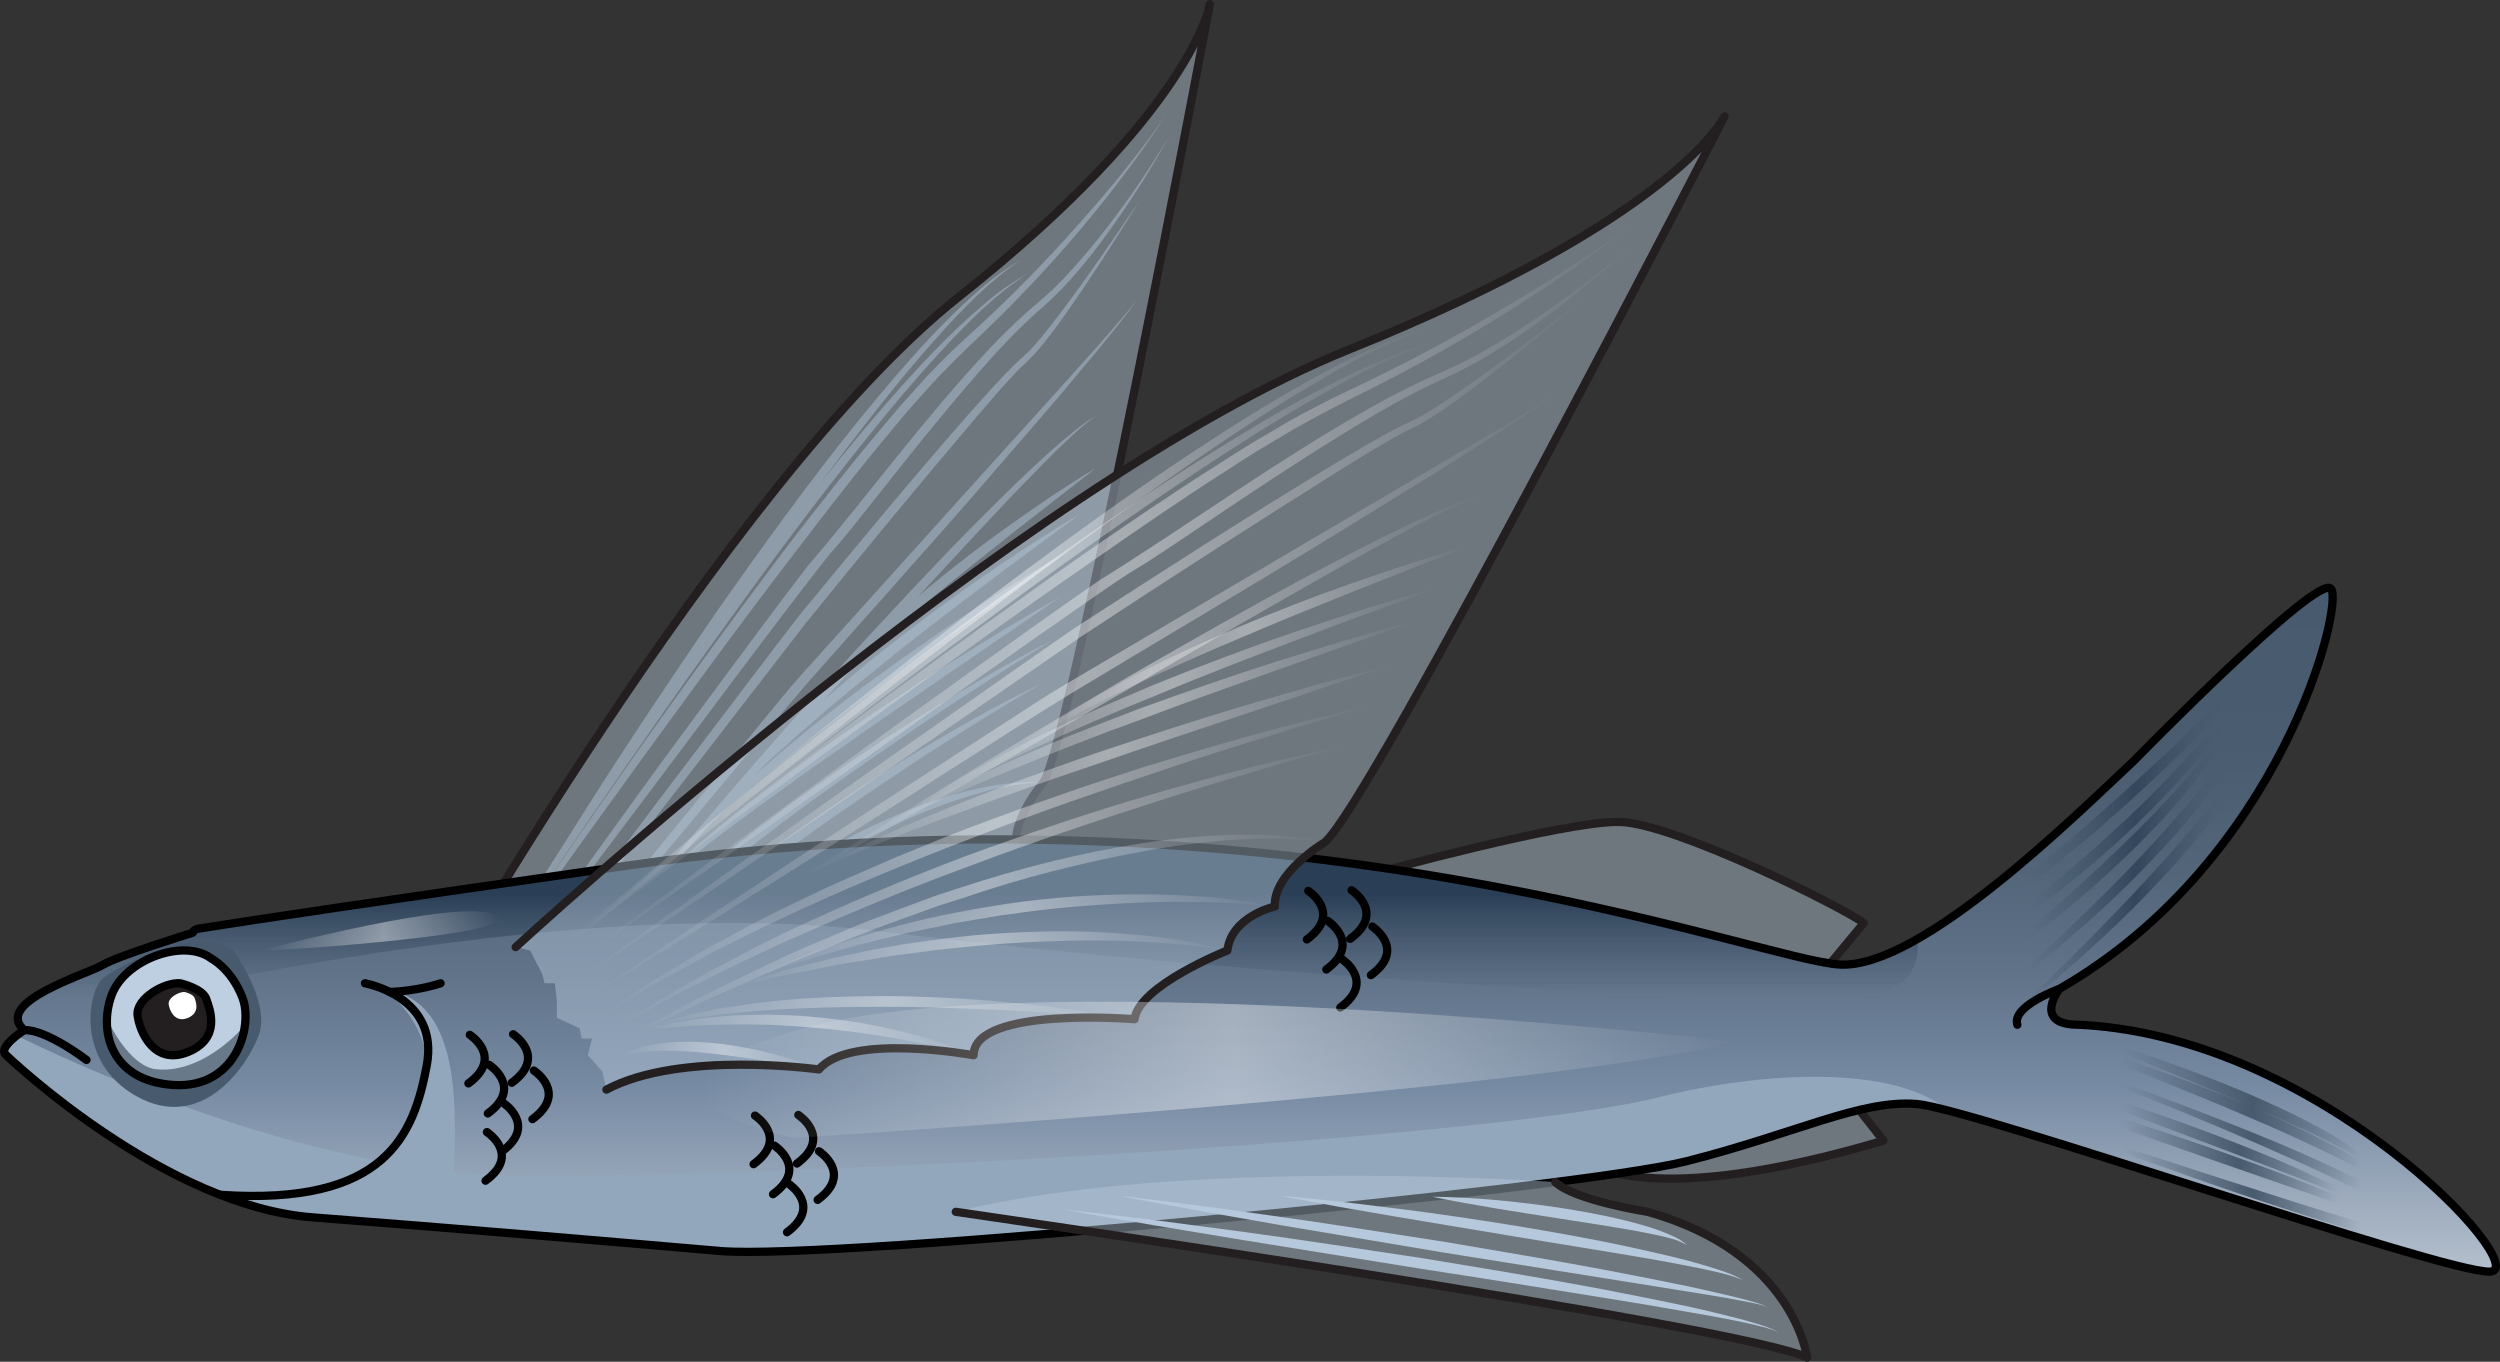 <?xml version="1.0" encoding="utf-8"?>
<!-- Generator: Adobe Illustrator 22.0.0, SVG Export Plug-In . SVG Version: 6.00 Build 0)  -->
<svg version="1.1" id="Layer_1" xmlns="http://www.w3.org/2000/svg" xmlns:xlink="http://www.w3.org/1999/xlink" x="0px" y="0px"
	 width="302.96px" height="165.02px" viewBox="0 0 302.96 165.02" enable-background="new 0 0 302.96 165.02" xml:space="preserve">
<rect x="0" y="0" width="302.96" height="165.02" fill="#333333" stroke="none"/>
<g>
	<g>
		<path opacity="0.45" fill="#B6C8DB" d="M50.919,124.03c0,0,36.998-65.658,65.34-88.113S146.614,0.5,146.614,0.5
			s-16.849,89.537-20.196,94.348c0,0-4.197,4.737-3.157,8.605c0,0-3.944,2.033-3.466,6.196c0,0-7.683,5.988-7.223,10.072
			c0,0-15.89,1.769-14.635,7.61c0,0-12.546-0.143-14.592,4.899c0,0-13.856,0.558-20.024,6.801l-0.859-2.058l-1.811-1.631
			l-0.027-2.066l-0.997,0.214l-0.462-1.179l-2.458-0.762l-0.418-1.945l-0.66-2.101l-0.997,0.214l-0.421-0.99l-1.81-2.598
			L50.919,124.03z"/>
		<g opacity="0.45">
			<path fill="#B6C8DB" d="M55.542,123.445c2.435-4.257,4.966-8.428,7.483-12.611c2.547-4.156,5.124-8.283,7.72-12.392
				c5.202-8.211,10.571-16.261,16.031-24.22c5.534-7.881,11.151-15.687,17.126-23.094c3-3.687,6.062-7.306,9.285-10.718
				c1.626-1.686,3.283-3.333,5.021-4.856c1.715-1.557,3.558-2.925,5.5-4.061c-3.768,2.526-7.026,5.905-10.152,9.403
				c-3.135,3.496-6.119,7.184-9.035,10.948c-5.828,7.533-11.44,15.315-16.9,23.253C82.1,82.97,76.749,91.023,71.409,99.088
				c-2.675,4.028-5.324,8.082-7.958,12.151L55.542,123.445z"/>
			<path fill="#B6C8DB" d="M55.03,123.525c2.499-4.2,5.092-8.313,7.671-12.438c2.609-4.097,5.248-8.165,7.906-12.214
				c5.325-8.091,10.815-16.018,16.395-23.853c5.653-7.755,11.388-15.433,17.475-22.707c3.056-3.62,6.173-7.17,9.449-10.511
				c1.652-1.65,3.334-3.261,5.096-4.746c1.74-1.519,3.604-2.847,5.565-3.941c-3.809,2.445-7.119,5.752-10.298,9.18
				c-3.189,3.426-6.229,7.047-9.202,10.745c-5.942,7.401-11.672,15.056-17.251,22.869c-5.641,7.749-11.113,15.68-16.574,23.622
				c-2.736,3.966-5.446,7.96-8.14,11.969L55.03,123.525z"/>
			<path fill="#B6C8DB" d="M55.14,123.54c3.255-4.943,6.534-9.862,9.835-14.76c3.322-4.876,6.679-9.717,10.045-14.548
				c6.754-9.641,13.656-19.127,20.71-28.454c3.568-4.618,7.154-9.217,10.891-13.647c0.939-1.102,1.851-2.235,2.812-3.312
				l2.898-3.213c1.971-2.094,4.055-4.077,6.145-5.943c4.162-3.811,8.145-7.895,11.964-12.192c3.834-4.274,7.533-8.742,10.9-13.571
				c-6.508,9.895-14.108,18.698-22.324,26.565c-2.083,1.949-4.085,3.923-6.035,6l-2.86,3.213c-0.949,1.077-1.853,2.215-2.782,3.319
				c-3.699,4.439-7.252,9.062-10.792,13.695c-7.11,9.236-13.995,18.729-20.883,28.218c-3.443,4.746-6.868,9.512-10.276,14.296
				C61.949,113.961,58.533,118.738,55.14,123.54z"/>
			<path fill="#B6C8DB" d="M56.919,124.77l10.075-14.197l10.182-14.082c3.389-4.699,6.838-9.335,10.273-13.984
				c3.446-4.64,6.879-9.288,10.393-13.866c7.42-8.681,14.228-18.058,22.012-26.333c1.941-2.06,3.987-4.032,6.125-5.798
				c2.097-1.777,4.013-3.858,5.84-6.039c3.658-4.366,6.979-9.157,10.03-14.189c-2.906,5.164-6.088,10.102-9.64,14.65
				c-1.796,2.249-3.699,4.39-5.806,6.255c-2.105,1.814-4.068,3.786-5.97,5.885c-3.786,4.204-7.42,8.619-10.995,13.103l-5.354,6.748
				c-0.901,1.122-1.786,2.245-2.752,3.334c-0.501,0.55-0.903,1.064-1.359,1.61l-1.32,1.696
				c-7.038,9.089-13.892,18.415-20.843,27.619l-10.413,13.829L56.919,124.77z"/>
			<path fill="#B6C8DB" d="M57.421,127.105l9.752-13.238l9.839-13.144c3.269-4.394,6.595-8.723,9.894-13.082
				c3.314-4.345,6.591-8.722,9.935-13.041c6.899-8.379,13.797-16.749,20.931-24.846c1.807-2.003,3.567-4.036,5.516-5.9
				c0.515-0.474,0.989-0.871,1.446-1.334c0.454-0.477,0.899-0.969,1.327-1.492c0.867-1.026,1.691-2.113,2.517-3.196
				c3.295-4.349,6.395-8.923,9.496-13.491c-2.906,4.76-5.921,9.417-9.09,13.931c-0.805,1.116-1.618,2.224-2.478,3.288
				c-0.422,0.539-0.869,1.055-1.33,1.559c-0.471,0.498-0.998,0.959-1.448,1.395c-1.858,1.853-3.603,3.949-5.362,5.984
				c-6.996,8.234-13.902,16.599-20.729,25.04l-20.006,25.893l-10.062,12.884L57.421,127.105z"/>
			<path fill="#B6C8DB" d="M58.725,129.047c3.158-4.036,6.367-8.011,9.55-12.019l9.634-11.922c3.201-3.987,6.457-7.906,9.688-11.858
				l4.854-5.917c1.619-1.966,3.219-3.971,4.916-5.853l20.32-22.539l10.171-11.252l5.071-5.644l2.501-2.865
				c0.815-0.975,1.69-1.89,2.38-3.002c-0.646,1.155-1.485,2.123-2.26,3.145l-2.414,2.976l-4.899,5.865l-9.96,11.528
				c-6.669,7.647-13.442,15.164-20.143,22.762c-6.628,7.666-13.042,15.639-19.624,23.384l-9.851,11.654
				C65.347,121.342,62.062,125.225,58.725,129.047z"/>
			<path fill="#B6C8DB" d="M76.189,110.572c2.195-2.728,4.449-5.384,6.68-8.068l6.794-7.927c4.549-5.261,9.187-10.408,13.819-15.566
				c4.696-5.073,9.387-10.156,14.215-15.057c2.422-2.439,4.857-4.861,7.344-7.209c1.255-1.158,2.515-2.308,3.812-3.402
				c1.293-1.093,2.601-2.193,4.06-2.978c-1.397,0.909-2.633,2.098-3.878,3.258c-1.241,1.169-2.445,2.394-3.643,3.626
				c-2.41,2.444-4.777,4.949-7.126,7.478c-4.702,5.053-9.394,10.123-14.027,15.269L90.25,95.325l-7.006,7.653L76.189,110.572z"/>
			<path fill="#B6C8DB" d="M132.802,56.732l-9.876,7.693c-3.269,2.597-6.546,5.175-9.756,7.861c-3.226,2.658-6.411,5.384-9.516,8.23
				c-0.789,0.694-1.558,1.416-2.312,2.16c-0.753,0.745-1.54,1.447-2.26,2.234c-0.739,0.764-1.498,1.506-2.223,2.293
				c-0.702,0.813-1.416,1.616-2.139,2.413c2.465-3.676,5.39-6.857,8.387-9.896c2.996-3.053,6.181-5.823,9.406-8.517
				c3.24-2.671,6.546-5.23,9.936-7.63c1.694-1.202,3.397-2.386,5.115-3.542C129.301,58.911,131.025,57.766,132.802,56.732z"/>
			<path fill="#B6C8DB" d="M130.861,62.314l-6.093,4.496c-2.034,1.49-4.061,2.991-6.068,4.528
				c-4.024,3.053-8.058,6.087-11.975,9.318c-3.968,3.143-7.863,6.409-11.645,9.846c-0.965,0.831-1.897,1.71-2.822,2.599
				c-0.924,0.891-1.878,1.743-2.761,2.69c-0.9,0.924-1.831,1.812-2.709,2.768c-0.859,0.979-1.729,1.948-2.608,2.912
				c3.083-4.362,6.676-8.154,10.361-11.771c3.691-3.622,7.609-6.895,11.539-10.133c3.984-3.151,8.02-6.209,12.154-9.085
				c2.068-1.435,4.149-2.844,6.246-4.222C126.594,64.916,128.698,63.555,130.861,62.314z"/>
			<path fill="#B6C8DB" d="M129.588,66.709l-11.975,8.569c-3.984,2.865-7.977,5.709-11.896,8.685
				c-3.973,2.878-7.858,5.912-11.701,9.011c-1.939,1.523-3.813,3.149-5.686,4.779l-2.77,2.508l-2.667,2.667
				c3.173-4.071,6.876-7.486,10.614-10.783c3.755-3.285,7.66-6.321,11.594-9.294c3.981-2.89,7.974-5.758,12.061-8.44
				c2.046-1.337,4.096-2.664,6.159-3.965C125.402,69.185,127.469,67.893,129.588,66.709z"/>
			<path fill="#B6C8DB" d="M128.408,72.399l-12.966,8.894c-4.321,2.961-8.658,5.888-12.933,8.932
				c-4.327,2.946-8.577,6.033-12.807,9.152c-2.129,1.538-4.206,3.163-6.285,4.788l-3.088,2.49l-3.011,2.624
				c0.934-0.976,1.871-1.955,2.829-2.903l2.946-2.739c2.02-1.738,4.05-3.463,6.125-5.109c4.143-3.306,8.41-6.392,12.698-9.432
				c4.333-2.954,8.668-5.903,13.088-8.679l6.654-4.113C123.902,74.99,126.131,73.643,128.408,72.399z"/>
			<path fill="#B6C8DB" d="M127.493,77.6c-3.001,1.853-5.995,3.714-8.947,5.662c-2.973,1.903-5.925,3.848-8.844,5.855
				c-5.845,3.998-11.668,8.04-17.305,12.414c-5.672,4.308-11.232,8.814-16.581,13.651c-1.363,1.17-2.638,2.47-3.963,3.699
				l-1.97,1.87l-1.892,1.977l-1.906,1.961c-0.642,0.647-1.274,1.305-1.862,2.02l-3.625,4.178l3.418-4.433
				c0.56-0.753,1.165-1.45,1.78-2.136l1.828-2.079l1.846-2.059l1.927-1.947c1.296-1.281,2.546-2.635,3.882-3.858
				c1.326-1.239,2.657-2.471,4.001-3.685c1.346-1.209,2.739-2.342,4.107-3.517l2.063-1.744l2.102-1.677
				c1.408-1.107,2.788-2.263,4.22-3.329l4.302-3.182l4.354-3.084c1.445-1.039,2.925-2.013,4.391-3.01l2.206-1.485l2.237-1.422
				C115.224,84.443,121.27,80.812,127.493,77.6z"/>
			<path fill="#B6C8DB" d="M126.138,82.866c-2.857,1.691-5.711,3.382-8.515,5.178c-2.827,1.747-5.627,3.546-8.404,5.391
				c-5.556,3.685-11.058,7.473-16.421,11.512c-5.409,3.958-10.627,8.248-15.767,12.661c-2.527,2.273-5.088,4.5-7.504,6.94
				c-2.523,2.294-4.812,4.904-7.231,7.356c4.409-5.446,9.192-10.453,14.208-15.11c5.051-4.6,10.298-8.901,15.677-12.96
				c5.433-3.96,10.944-7.778,16.607-11.282C114.453,89.058,120.208,85.744,126.138,82.866z"/>
			<path fill="#B6C8DB" d="M126.418,94.848c-1.538-0.035-3.045,0.216-4.538,0.483c-0.741,0.169-1.491,0.29-2.222,0.497l-2.193,0.613
				c-2.897,0.916-5.755,1.974-8.519,3.292c-5.543,2.582-10.927,5.608-16.034,9.185l-1.947,1.277c-0.642,0.439-1.266,0.913-1.9,1.368
				l-3.791,2.758c-2.49,1.906-4.916,3.926-7.393,5.859c-2.399,2.063-4.825,4.089-7.206,6.185c-2.361,2.128-4.7,4.292-7.088,6.393
				c2.223-2.332,4.496-4.601,6.745-6.906c2.317-2.205,4.691-4.328,7.036-6.498c1.193-1.052,2.422-2.049,3.645-3.054
				c1.231-0.992,2.431-2.038,3.689-2.985l3.784-2.824c0.633-0.466,1.256-0.952,1.898-1.402l1.948-1.309
				c5.186-3.502,10.61-6.574,16.277-8.978c2.829-1.215,5.746-2.179,8.7-2.974l2.245-0.476c0.747-0.161,1.513-0.236,2.267-0.358
				C123.338,94.809,124.873,94.674,126.418,94.848z"/>
			<path fill="#B6C8DB" d="M123.261,103.453c-2.206,0.171-4.386,0.475-6.547,0.879c-2.161,0.396-4.313,0.839-6.431,1.419
				c-4.239,1.139-8.435,2.452-12.508,4.148c-1.037,0.368-2.028,0.868-3.044,1.295c-1.01,0.445-2.027,0.874-3.011,1.388l-2.982,1.468
				c-0.985,0.512-1.948,1.075-2.93,1.596c-3.92,2.111-7.647,4.641-11.398,7.159c0.876-0.736,1.759-1.464,2.65-2.179
				c0.895-0.707,1.76-1.475,2.696-2.11c1.864-1.284,3.698-2.639,5.642-3.769c3.808-2.437,7.86-4.343,11.961-6.073
				c4.121-1.681,8.374-2.977,12.703-3.892c2.162-0.467,4.352-0.804,6.548-1.073C118.817,103.513,121.03,103.333,123.261,103.453z"/>
			<path fill="#B6C8DB" d="M111.14,119.854c-1.942,0.231-3.883,0.437-5.813,0.722c-1.936,0.238-3.867,0.502-5.79,0.812
				c-3.845,0.616-7.686,1.238-11.486,2.058c-3.8,0.809-7.576,1.73-11.297,2.86c-0.937,0.26-1.846,0.61-2.772,0.911l-1.383,0.47
				l-1.355,0.552c-0.902,0.373-1.841,0.658-2.716,1.105c-0.883,0.427-1.775,0.841-2.674,1.246c1.678-1.073,3.389-2.101,5.174-2.947
				l1.336-0.646l1.366-0.559c0.914-0.36,1.815-0.77,2.743-1.09c3.688-1.367,7.49-2.331,11.31-3.173
				c3.832-0.794,7.703-1.386,11.601-1.77C103.281,120.022,107.198,119.767,111.14,119.854z"/>
			<path fill="#B6C8DB" d="M97.936,127.331c-2.818-0.296-5.618-0.38-8.405-0.379c-2.786,0.014-5.559,0.169-8.303,0.495
				c-2.752,0.283-5.471,0.774-8.156,1.424c-2.701,0.602-5.321,1.512-7.966,2.429c2.461-1.386,5.018-2.636,7.714-3.412
				c0.665-0.229,1.336-0.434,2.021-0.582l2.043-0.496c1.381-0.238,2.758-0.51,4.156-0.647c2.79-0.305,5.612-0.407,8.441-0.214
				C92.307,126.118,95.146,126.542,97.936,127.331z"/>
			<path fill="#B6C8DB" d="M83.344,132.23c-3.332,0.094-6.627,0.053-9.888,0.283c-1.632,0.087-3.251,0.265-4.841,0.564
				c-1.585,0.316-3.162,0.705-4.627,1.548c1.205-1.311,2.803-2.028,4.391-2.534c1.602-0.515,3.264-0.753,4.93-0.865
				c1.669-0.095,3.345-0.082,5.022,0.092C80.007,131.481,81.685,131.745,83.344,132.23z"/>
			<path fill="#B6C8DB" d="M119.794,109.649c-2.088,0-4.156,0.154-6.205,0.427c-2.055,0.222-4.09,0.574-6.11,0.987
				c-4.038,0.835-8.019,1.917-11.941,3.209c-1.951,0.682-3.912,1.33-5.827,2.129c-0.961,0.387-1.94,0.722-2.887,1.151
				c-0.948,0.425-1.902,0.835-2.859,1.239c-1.922,0.788-3.765,1.781-5.657,2.658c-1.879,0.911-3.71,1.937-5.597,2.85
				c1.763-1.176,3.548-2.32,5.348-3.431l2.761-1.532c0.919-0.516,1.841-1.025,2.788-1.473c3.74-1.918,7.623-3.48,11.565-4.836
				c3.966-1.273,8-2.333,12.12-2.942C111.408,109.488,115.593,109.136,119.794,109.649z"/>
		</g>
		<path fill="none" stroke="#231F20" stroke-linecap="round" stroke-linejoin="round" stroke-miterlimit="10" d="M50.919,124.03
			c0,0,36.998-65.658,65.34-88.113S146.614,0.5,146.614,0.5s-16.849,89.537-20.196,94.348c0,0-4.197,4.737-3.157,8.605
			c0,0-3.944,2.033-3.466,6.196c0,0-7.683,5.988-7.223,10.072c0,0-15.89,1.769-14.635,7.61c0,0-12.546-0.143-14.592,4.899
			c0,0-13.856,0.558-20.024,6.801"/>
	</g>
	<g>
		<path opacity="0.45" fill="#B6C8DB" d="M192.614,140.853c0,0,6.875,5.875,35.625-2.625l-4.125-5.25L192.614,140.853z"/>
		<path fill="none" stroke="#231F20" stroke-linecap="round" stroke-linejoin="round" stroke-miterlimit="10" d="M192.614,140.853
			c0,0,6.875,5.875,35.625-2.625l-4.125-5.25L192.614,140.853z"/>
		<path opacity="0.45" fill="#B6C8DB" d="M166.489,105.853c0,0,23.125-6.375,29.75-6.25s27.125,10.375,29.625,12.25l-4.071,4.906
			l-58.554-7.656L166.489,105.853z"/>
		<path fill="none" stroke="#231F20" stroke-linecap="round" stroke-linejoin="round" stroke-miterlimit="10" d="M166.489,105.853
			c0,0,23.125-6.375,29.75-6.25s27.125,10.375,29.625,12.25l-4.071,4.906l-58.554-7.656L166.489,105.853z"/>
		<path fill="#FFFFFF" stroke="#000000" stroke-linecap="round" stroke-linejoin="round" stroke-miterlimit="10" d="M81.739,112.336
			"/>
		<path fill="#FFFFFF" stroke="#000000" stroke-linecap="round" stroke-linejoin="round" stroke-miterlimit="10" d="M89.944,108.378
			"/>
	</g>
	<g>
		<linearGradient id="SVGID_1_" gradientUnits="userSpaceOnUse" x1="151.48" y1="154.102" x2="151.48" y2="71.229">
			<stop  offset="0" style="stop-color:#B5C0CD"/>
			<stop  offset="0.272" style="stop-color:#768AA3"/>
			<stop  offset="0.292" style="stop-color:#73879F"/>
			<stop  offset="0.432" style="stop-color:#607389"/>
			<stop  offset="0.586" style="stop-color:#526579"/>
			<stop  offset="0.759" style="stop-color:#4A5D70"/>
			<stop  offset="1" style="stop-color:#485A6D"/>
		</linearGradient>
		<path fill="url(#SVGID_1_)" d="M251.145,124.152c29.722,0.908,56.041,29.722,50.596,29.949
			c-5.445,0.227-62.621-19.739-69.424-20.31s-14.524,3.52-27.91,6.924s-103.914,12.025-117.073,10.891s-31.764-2.723-49.461-4.084
			c-17.697-1.361-36.302-18.832-37.209-19.739c-0.908-0.908,2.269-2.95,2.269-2.95c-3.857-3.403,7.714-6.807,9.529-7.904
			c1.815-1.097,10.891-3.894,10.891-3.894s0.044-0.391,0.733-0.502c6.7-1.074,21.546-3.284,52.131-7.666
			c79.183-11.344,137.039,11.571,146.795,12.025c9.756,0.454,28.361-17.924,35.621-24.731c0,0,22.289-22.811,23.857-20.807
			c1.568,2.003-6,33-32.932,48.488C249.557,119.841,246.538,123.788,251.145,124.152z"/>
		<path fill="#93A7BC" d="M200.989,132.978c-21.053,5.249-108,9.875-138.5,9.507c-23.536-0.284-49.736-11.758-60.48-16.986
			c-0.857,0.678-1.921,1.707-1.346,2.282c0.908,0.908,19.512,18.378,37.209,19.739c17.697,1.361,36.302,2.95,49.461,4.084
			c13.159,1.134,103.687-7.487,117.073-10.891c13.386-3.403,21.107-7.494,27.91-6.924c0.729,0.061,2.039,0.346,3.798,0.804
			C229.838,129.274,214.698,129.561,200.989,132.978z"/>
		<path fill="#93A7BC" d="M29.714,145.867c2.696,0.852,5.438,1.445,8.159,1.654c5.577,0.429,11.243,0.88,16.802,1.333
			c0.369-10.687,2.65-27.506-8.064-28.931c0,0,12.898,9.019-2.346,22.044C41.283,144.516,35.547,143.492,29.714,145.867z"/>
		<path fill="none" stroke="#000000" stroke-linecap="round" stroke-linejoin="round" stroke-miterlimit="10" d="M44.225,119.16
			c0,0,9.075,1.588,7.487,9.983c-1.588,8.395-4.932,17-25.041,15.647"/>
		<linearGradient id="SVGID_2_" gradientUnits="userSpaceOnUse" x1="117.288" y1="124.185" x2="117.288" y2="101.717">
			<stop  offset="0.148" style="stop-color:#485A6D;stop-opacity:0"/>
			<stop  offset="0.602" style="stop-color:#30445B;stop-opacity:0.818"/>
			<stop  offset="0.703" style="stop-color:#2A3F56"/>
		</linearGradient>
		<path fill="url(#SVGID_2_)" d="M106.491,112.857c44.998,5.497,105.523,8.96,117.91,7.956c2.411-0.195,8.414-0.399,8.004-7.053
			c-3.508,2.008-6.772,3.254-9.394,3.132c-9.756-0.454-67.612-23.369-146.795-12.025c-30.585,4.382-45.431,6.592-52.131,7.666
			c-0.69,0.111-0.733,0.502-0.733,0.502s-9.075,2.797-10.891,3.894c-1.7,1.028-11.956,4.078-10.082,7.257
			C21.395,119.447,70.845,108.502,106.491,112.857z"/>
		<path fill="#485A6D" d="M28.301,115.183c0,0,4.563,6.323,3.042,10.317c-1.521,3.994-6.982,11.61-14.679,7.416
			s-5.949-13.03-4.143-14.405C14.327,117.136,23.834,111.804,28.301,115.183z"/>
		<path fill="none" stroke="#000000" stroke-linecap="round" stroke-linejoin="round" stroke-miterlimit="10" d="M251.145,124.152
			c29.722,0.908,56.041,29.722,50.596,29.949c-5.445,0.227-62.621-19.739-69.424-20.31s-14.524,3.52-27.91,6.924
			s-103.914,12.025-117.073,10.891s-31.764-2.723-49.461-4.084c-17.697-1.361-36.302-18.832-37.209-19.739
			c-0.908-0.908,2.269-2.95,2.269-2.95c-3.857-3.403,7.714-6.807,9.529-7.904c1.815-1.097,10.891-3.894,10.891-3.894
			s0.044-0.391,0.733-0.502c6.7-1.074,21.546-3.284,52.131-7.666c79.183-11.344,137.039,11.571,146.795,12.025
			c9.756,0.454,28.361-17.924,35.621-24.731c0,0,22.289-22.811,23.857-20.807c1.568,2.003-6,33-32.932,48.488
			C249.557,119.841,246.538,123.788,251.145,124.152z"/>
		<path fill="none" stroke="#000000" stroke-linecap="round" stroke-linejoin="round" stroke-miterlimit="10" d="M10.479,128.447
			c0,0-4.826-3.7-7.547-3.615"/>
		<path fill="none" stroke="#000000" stroke-linecap="round" stroke-linejoin="round" stroke-miterlimit="10" d="M53.394,119.16
			c0,0-2.701,0.927-6.164,1.056"/>
		<path fill="none" stroke="#000000" stroke-linecap="round" stroke-linejoin="round" stroke-miterlimit="10" d="M249.557,119.841
			c0,0-5.809,2.088-5.087,4.344"/>
		<g>
			<path fill="none" stroke="#000000" stroke-linecap="round" stroke-linejoin="round" stroke-miterlimit="10" d="M56.934,125.406
				c0,0,4.173,2.703-0.171,5.888"/>
			<path fill="none" stroke="#000000" stroke-linecap="round" stroke-linejoin="round" stroke-miterlimit="10" d="M62.183,125.33
				c0,0,4.173,2.705-0.17,5.889"/>
			<path fill="none" stroke="#000000" stroke-linecap="round" stroke-linejoin="round" stroke-miterlimit="10" d="M64.694,129.732
				c0,0,4.173,2.705-0.17,5.889"/>
			<path fill="none" stroke="#000000" stroke-linecap="round" stroke-linejoin="round" stroke-miterlimit="10" d="M59.009,137.194
				c0,0,4.173,2.705-0.17,5.889"/>
			<path fill="none" stroke="#000000" stroke-linecap="round" stroke-linejoin="round" stroke-miterlimit="10" d="M60.984,133.656
				c0,0,4.174,2.705-0.169,5.888"/>
			<path fill="none" stroke="#000000" stroke-linecap="round" stroke-linejoin="round" stroke-miterlimit="10" d="M59.287,129.044
				c0,0,4.173,2.705-0.17,5.889"/>
		</g>
		<g>
			<path fill="none" stroke="#000000" stroke-linecap="round" stroke-linejoin="round" stroke-miterlimit="10" d="M158.542,107.958
				c0,0,4.173,2.703-0.171,5.888"/>
			<path fill="none" stroke="#000000" stroke-linecap="round" stroke-linejoin="round" stroke-miterlimit="10" d="M163.791,107.883
				c0,0,4.173,2.705-0.17,5.889"/>
			<path fill="none" stroke="#000000" stroke-linecap="round" stroke-linejoin="round" stroke-miterlimit="10" d="M166.302,112.284
				c0,0,4.173,2.705-0.17,5.889"/>
			<path fill="none" stroke="#000000" stroke-linecap="round" stroke-linejoin="round" stroke-miterlimit="10" d="M162.592,116.208
				c0,0,4.174,2.705-0.169,5.888"/>
			<path fill="none" stroke="#000000" stroke-linecap="round" stroke-linejoin="round" stroke-miterlimit="10" d="M160.896,111.596
				c0,0,4.173,2.705-0.17,5.889"/>
		</g>
		<g>
			<path fill="none" stroke="#000000" stroke-linecap="round" stroke-linejoin="round" stroke-miterlimit="10" d="M91.494,135.191
				c0,0,4.173,2.703-0.171,5.888"/>
			<path fill="none" stroke="#000000" stroke-linecap="round" stroke-linejoin="round" stroke-miterlimit="10" d="M96.743,135.116
				c0,0,4.173,2.705-0.17,5.889"/>
			<path fill="none" stroke="#000000" stroke-linecap="round" stroke-linejoin="round" stroke-miterlimit="10" d="M99.254,139.518
				c0,0,4.173,2.705-0.17,5.889"/>
			<path fill="none" stroke="#000000" stroke-linecap="round" stroke-linejoin="round" stroke-miterlimit="10" d="M95.544,143.441
				c0,0,4.174,2.705-0.169,5.888"/>
			<path fill="none" stroke="#000000" stroke-linecap="round" stroke-linejoin="round" stroke-miterlimit="10" d="M93.847,138.83
				c0,0,4.173,2.705-0.17,5.889"/>
		</g>
	</g>
	<path fill="#BFCFE2" d="M25.614,116.166c0,0,2.375,1.188,3.75,4.688s-0.75,11.125-8.375,10.625s-9.063-6.625-7.438-10.938
		S22.364,113.666,25.614,116.166z"/>
	<path fill="#687989" d="M29.674,124.277c-3.165,3.512-7.192,5.736-10.84,5.289c-2.605-0.32-5.022-4.136-5.862-6.169
		c-0.173,3.759,1.975,7.685,8.016,8.082C26.594,131.846,29.219,127.824,29.674,124.277z"/>
	<path fill="none" stroke="#000000" stroke-linecap="round" stroke-linejoin="round" stroke-miterlimit="10" d="M25.614,116.166
		c0,0,2.375,1.188,3.75,4.688s-0.75,11.125-8.375,10.625s-9.063-6.625-7.438-10.938S22.364,113.666,25.614,116.166z"/>
	<path fill="#231F20" stroke="#000000" stroke-linecap="round" stroke-linejoin="round" stroke-miterlimit="10" d="M21.864,119.16
		c0,0,2.688,0.631,3.125,1.881s1.875,4.75-2.188,6.438s-5.875-2.375-6.125-4.438S20.052,118.967,21.864,119.16z"/>
	<path fill="#FFFFFF" d="M22.396,120.221c0,0,1.015,0.238,1.18,0.71c0.165,0.472,0.708,1.794-0.826,2.431
		c-1.534,0.637-2.218-0.897-2.313-1.676C20.343,120.908,21.711,120.148,22.396,120.221z"/>
	<g>
		<path opacity="0.45" fill="#B6C8DB" d="M62.489,114.775c0,0,61.25-56.421,101-72.421s45.5-28.25,45.5-28.25s-43.25,84-48.5,88
			c0,0-6.25,3.75-6,7.75c0,0-5.25,1.159-5.75,5.329c0,0-10.75,4.24-11.25,8.33c0,0-19.5-1.609-19.5,4.366c0,0-15-2.775-18.75,1.725
			c0,0-16.75-2.365-25.75,2.442l-0.5-2.192l-1.75-1.975l0.5-2.025h-1.25l-0.25-1.25l-2.75-1.261v-1.989l-0.25-2.193h-1.25
			l-0.25-1.057l-1.5-2.921L62.489,114.775z"/>
		<g>
			<linearGradient id="SVGID_3_" gradientUnits="userSpaceOnUse" x1="68.181" y1="77.383" x2="173.556" y2="77.383">
				<stop  offset="0" style="stop-color:#FFFFFF;stop-opacity:0"/>
				<stop  offset="0.515" style="stop-color:#FFFFFF;stop-opacity:0.4"/>
				<stop  offset="1" style="stop-color:#FFFFFF;stop-opacity:0"/>
			</linearGradient>
			<path fill="url(#SVGID_3_)" d="M68.181,115.174c4.015-3.651,8.122-7.197,12.216-10.758c4.122-3.528,8.274-7.022,12.444-10.494
				c8.349-6.935,16.857-13.677,25.45-20.312c8.662-6.543,17.404-12.994,26.472-18.982c4.545-2.975,9.147-5.87,13.888-8.528
				c2.383-1.307,4.793-2.57,7.268-3.693c2.457-1.162,5.018-2.112,7.637-2.815c-5.167,1.678-9.941,4.297-14.588,7.06
				c-4.658,2.759-9.184,5.739-13.647,8.805c-8.925,6.141-17.654,12.57-26.242,19.184c-8.647,6.538-17.133,13.289-25.61,20.052
				c-4.243,3.376-8.462,6.783-12.667,10.209L68.181,115.174z"/>
			<linearGradient id="SVGID_4_" gradientUnits="userSpaceOnUse" x1="67.546" y1="78.255" x2="174.191" y2="78.255">
				<stop  offset="0" style="stop-color:#FFFFFF;stop-opacity:0"/>
				<stop  offset="0.515" style="stop-color:#FFFFFF;stop-opacity:0.4"/>
				<stop  offset="1" style="stop-color:#FFFFFF;stop-opacity:0"/>
			</linearGradient>
			<path fill="url(#SVGID_4_)" d="M67.546,115.145c4.076-3.582,8.243-7.057,12.397-10.549c4.182-3.457,8.392-6.88,12.621-10.281
				c8.465-6.792,17.087-13.389,25.792-19.876c8.772-6.395,17.623-12.697,26.791-18.529c4.595-2.897,9.245-5.713,14.031-8.291
				c2.405-1.267,4.836-2.488,7.33-3.569c2.476-1.12,5.053-2.026,7.684-2.684c-5.194,1.59-10.013,4.128-14.706,6.811
				c-4.704,2.68-9.28,5.582-13.795,8.572c-9.028,5.988-17.865,12.268-26.564,18.735c-8.756,6.391-17.356,12.996-25.947,19.614
				c-4.3,3.303-8.576,6.638-12.838,9.992L67.546,115.145z"/>
			<linearGradient id="SVGID_5_" gradientUnits="userSpaceOnUse" x1="67.674" y1="70.64" x2="199.215" y2="70.64">
				<stop  offset="0" style="stop-color:#FFFFFF;stop-opacity:0"/>
				<stop  offset="0.515" style="stop-color:#FFFFFF;stop-opacity:0.4"/>
				<stop  offset="1" style="stop-color:#FFFFFF;stop-opacity:0"/>
			</linearGradient>
			<path fill="url(#SVGID_5_)" d="M67.674,115.183c5.174-4.149,10.371-8.27,15.588-12.365c5.237-4.069,10.506-8.097,15.785-12.113
				c10.577-8.007,21.292-15.832,32.147-23.469c5.465-3.765,10.947-7.509,16.567-11.054c1.409-0.88,2.794-1.796,4.222-2.647
				l4.3-2.533c2.902-1.633,5.909-3.134,8.895-4.52c5.97-2.852,11.795-6.008,17.478-9.406c5.696-3.373,11.279-6.964,16.558-10.979
				c-10.349,8.307-21.723,15.318-33.595,21.282c-2.999,1.468-5.906,2.977-8.778,4.598l-4.255,2.54
				c-1.414,0.854-2.791,1.776-4.188,2.661c-5.576,3.563-11.025,7.337-16.461,11.122c-10.9,7.536-21.596,15.372-32.295,23.202
				c-5.349,3.916-10.68,7.857-15.997,11.818C78.301,107.247,72.977,111.201,67.674,115.183z"/>
			<linearGradient id="SVGID_6_" gradientUnits="userSpaceOnUse" x1="69.489" y1="72.646" x2="199.215" y2="72.646">
				<stop  offset="0" style="stop-color:#FFFFFF;stop-opacity:0"/>
				<stop  offset="0.515" style="stop-color:#FFFFFF;stop-opacity:0.4"/>
				<stop  offset="1" style="stop-color:#FFFFFF;stop-opacity:0"/>
			</linearGradient>
			<path fill="url(#SVGID_6_)" d="M69.489,116.759l15.731-11.764l15.83-11.628c5.272-3.883,10.599-7.69,15.914-11.514
				c5.325-3.813,10.636-7.636,16.026-11.373c11.128-6.929,21.702-14.666,33.163-21.122c2.857-1.606,5.816-3.104,8.834-4.382
				c2.971-1.296,5.803-2.929,8.554-4.678c5.509-3.5,10.723-7.486,15.674-11.766c-4.812,4.439-9.898,8.597-15.326,12.298
				c-2.732,1.821-5.563,3.515-8.569,4.896c-2.99,1.331-5.85,2.847-8.671,4.5c-5.62,3.315-11.112,6.868-16.551,10.501l-8.154,5.473
				c-1.369,0.908-2.719,1.82-4.157,2.682c-0.742,0.433-1.357,0.85-2.044,1.288l-2.019,1.381
				c-10.776,7.408-21.391,15.086-32.093,22.625L85.59,105.508L69.489,116.759z"/>
			<linearGradient id="SVGID_7_" gradientUnits="userSpaceOnUse" x1="69.489" y1="77.383" x2="192.614" y2="77.383">
				<stop  offset="0" style="stop-color:#FFFFFF;stop-opacity:0"/>
				<stop  offset="0.515" style="stop-color:#FFFFFF;stop-opacity:0.4"/>
				<stop  offset="1" style="stop-color:#FFFFFF;stop-opacity:0"/>
			</linearGradient>
			<path fill="url(#SVGID_7_)" d="M69.489,119.147l15.097-10.894L99.762,97.47c5.049-3.609,10.15-7.143,15.227-10.712
				c5.09-3.552,10.146-7.143,15.265-10.664c10.426-6.743,20.848-13.477,31.484-19.895c2.681-1.578,5.314-3.196,8.131-4.609
				c0.739-0.356,1.41-0.644,2.077-1c0.667-0.371,1.327-0.758,1.974-1.18c1.303-0.821,2.571-1.71,3.84-2.596
				c5.069-3.56,9.962-7.381,14.855-11.195c-4.708,4.044-9.521,7.964-14.482,11.711c-1.252,0.922-2.512,1.834-3.816,2.694
				c-0.645,0.438-1.314,0.849-1.996,1.245c-0.693,0.388-1.444,0.728-2.094,1.06c-2.704,1.421-5.335,3.104-7.968,4.724
				c-10.505,6.581-20.935,13.308-31.292,20.127l-30.644,21.112l-15.377,10.483L69.489,119.147z"/>
			<linearGradient id="SVGID_8_" gradientUnits="userSpaceOnUse" x1="70.553" y1="84.227" x2="189.25" y2="84.227">
				<stop  offset="0" style="stop-color:#FFFFFF;stop-opacity:0"/>
				<stop  offset="0.515" style="stop-color:#FFFFFF;stop-opacity:0.4"/>
				<stop  offset="1" style="stop-color:#FFFFFF;stop-opacity:0"/>
			</linearGradient>
			<path fill="url(#SVGID_8_)" d="M70.553,121.32c4.824-3.282,9.694-6.495,14.541-9.745l14.616-9.632
				c4.863-3.226,9.775-6.374,14.664-9.558l7.342-4.765c2.446-1.582,4.881-3.206,7.399-4.69l30.158-17.767l15.087-8.864l7.531-4.453
				l3.735-2.276c1.227-0.782,2.513-1.493,3.625-2.435c-1.072,0.994-2.326,1.763-3.518,2.6l-3.659,2.403l-7.382,4.705l-14.905,9.178
				c-9.962,6.075-20.015,12.002-30.003,18.023c-9.918,6.102-19.658,12.551-29.54,18.74l-14.807,9.324
				C80.474,115.178,75.536,118.284,70.553,121.32z"/>
			<linearGradient id="SVGID_9_" gradientUnits="userSpaceOnUse" x1="96.241" y1="83.452" x2="179.727" y2="83.452">
				<stop  offset="0" style="stop-color:#FFFFFF;stop-opacity:0"/>
				<stop  offset="0.515" style="stop-color:#FFFFFF;stop-opacity:0.4"/>
				<stop  offset="1" style="stop-color:#FFFFFF;stop-opacity:0"/>
			</linearGradient>
			<path fill="url(#SVGID_9_)" d="M96.241,106.926c3.333-2.206,6.718-4.33,10.083-6.485l10.184-6.323
				c6.806-4.188,13.691-8.246,20.57-12.315c6.935-3.973,13.865-7.957,20.913-11.735c3.531-1.876,7.073-3.733,10.659-5.506
				c1.802-0.868,3.609-1.729,5.445-2.525c1.831-0.797,3.682-1.598,5.632-2.058c-1.909,0.595-3.696,1.498-5.487,2.371
				c-1.788,0.882-3.547,1.827-5.299,2.78c-3.518,1.883-7,3.835-10.466,5.814c-6.937,3.952-13.865,7.923-20.743,11.981
				l-20.713,12.048l-10.367,6.011L96.241,106.926z"/>
			<linearGradient id="SVGID_10_" gradientUnits="userSpaceOnUse" x1="123.847" y1="78.255" x2="177.956" y2="78.255">
				<stop  offset="0" style="stop-color:#FFFFFF;stop-opacity:0"/>
				<stop  offset="0.515" style="stop-color:#FFFFFF;stop-opacity:0.4"/>
				<stop  offset="1" style="stop-color:#FFFFFF;stop-opacity:0"/>
			</linearGradient>
			<path fill="url(#SVGID_10_)" d="M177.956,66.179l-13.818,5.446c-4.586,1.852-9.178,3.684-13.717,5.637
				c-4.551,1.921-9.071,3.917-13.524,6.048c-1.124,0.512-2.232,1.057-3.327,1.626c-1.094,0.57-2.218,1.091-3.285,1.71
				c-1.082,0.592-2.184,1.158-3.254,1.775c-1.051,0.647-2.113,1.282-3.184,1.91c3.901-3.077,8.225-5.572,12.6-7.914
				c4.376-2.356,8.908-4.395,13.466-6.351c4.571-1.931,9.192-3.738,13.873-5.372c2.34-0.819,4.686-1.619,7.042-2.389
				C173.199,67.574,175.559,66.817,177.956,66.179z"/>
			<linearGradient id="SVGID_11_" gradientUnits="userSpaceOnUse" x1="108.16" y1="85.466" x2="174.191" y2="85.466">
				<stop  offset="0" style="stop-color:#FFFFFF;stop-opacity:0"/>
				<stop  offset="0.515" style="stop-color:#FFFFFF;stop-opacity:0.4"/>
				<stop  offset="1" style="stop-color:#FFFFFF;stop-opacity:0"/>
			</linearGradient>
			<path fill="url(#SVGID_11_)" d="M174.191,71.229l-8.461,3.116c-2.821,1.029-5.638,2.071-8.439,3.152
				c-5.609,2.14-11.225,4.258-16.751,6.594c-5.564,2.239-11.074,4.615-16.492,7.18c-1.371,0.61-2.714,1.273-4.052,1.948
				c-1.337,0.677-2.699,1.31-4.001,2.05c-1.317,0.714-2.661,1.387-3.96,2.137c-1.282,0.777-2.574,1.541-3.876,2.299
				c4.818-3.617,10.1-6.57,15.449-9.332c5.356-2.766,10.895-5.142,16.439-7.483c5.586-2.244,11.211-4.386,16.906-6.329
				c2.848-0.968,5.705-1.909,8.572-2.815C168.407,72.877,171.28,71.988,174.191,71.229z"/>
			<linearGradient id="SVGID_12_" gradientUnits="userSpaceOnUse" x1="106.242" y1="88.059" x2="171.534" y2="88.059">
				<stop  offset="0" style="stop-color:#FFFFFF;stop-opacity:0"/>
				<stop  offset="0.515" style="stop-color:#FFFFFF;stop-opacity:0.4"/>
				<stop  offset="1" style="stop-color:#FFFFFF;stop-opacity:0"/>
			</linearGradient>
			<path fill="url(#SVGID_12_)" d="M171.534,75.258l-16.559,5.863c-5.512,1.964-11.031,3.906-16.494,5.992
				c-5.503,1.98-10.941,4.129-16.344,6.352c-2.716,1.082-5.38,2.278-8.045,3.478l-3.966,1.87l-3.883,2.047
				c4.851-3.313,10.168-5.874,15.498-8.313c5.346-2.423,10.808-4.571,16.289-6.651c5.515-1.99,11.039-3.954,16.628-5.718
				c2.796-0.877,5.595-1.745,8.402-2.582C165.88,76.8,168.69,75.971,171.534,75.258z"/>
			<linearGradient id="SVGID_13_" gradientUnits="userSpaceOnUse" x1="97.926" y1="93.236" x2="168.655" y2="93.236">
				<stop  offset="0" style="stop-color:#FFFFFF;stop-opacity:0"/>
				<stop  offset="0.515" style="stop-color:#FFFFFF;stop-opacity:0.4"/>
				<stop  offset="1" style="stop-color:#FFFFFF;stop-opacity:0"/>
			</linearGradient>
			<path fill="url(#SVGID_13_)" d="M168.655,80.573l-17.83,5.972c-5.941,1.988-11.893,3.938-17.8,6.016
				c-5.944,1.971-11.833,4.096-17.706,6.258c-2.947,1.057-5.855,2.209-8.766,3.361l-4.343,1.786l-4.284,1.932
				c1.371-0.758,2.745-1.518,4.138-2.244l4.236-2.059c2.868-1.275,5.745-2.535,8.656-3.708c5.817-2.362,11.725-4.483,17.647-6.554
				c5.953-1.978,11.908-3.951,17.921-5.736l9.034-2.624C162.587,82.16,165.605,81.311,168.655,80.573z"/>
			<linearGradient id="SVGID_14_" gradientUnits="userSpaceOnUse" x1="72.324" y1="104.49" x2="166.219" y2="104.49">
				<stop  offset="0" style="stop-color:#FFFFFF;stop-opacity:0"/>
				<stop  offset="0.515" style="stop-color:#FFFFFF;stop-opacity:0.4"/>
				<stop  offset="1" style="stop-color:#FFFFFF;stop-opacity:0"/>
			</linearGradient>
			<path fill="url(#SVGID_14_)" d="M166.219,85.466c-4.074,1.181-8.142,2.371-12.181,3.656c-4.053,1.236-8.092,2.517-12.107,3.866
				c-8.035,2.681-16.055,5.409-23.936,8.502c-7.907,3.02-15.731,6.258-23.388,9.864c-1.935,0.858-3.798,1.861-5.702,2.784
				l-2.842,1.414l-2.776,1.536l-2.79,1.517c-0.936,0.498-1.863,1.008-2.751,1.584l-5.421,3.323l5.238-3.616
				c0.865-0.619,1.77-1.173,2.683-1.714l2.726-1.649l2.742-1.625l2.811-1.499c1.883-0.98,3.729-2.042,5.646-2.957
				c1.908-0.933,3.821-1.858,5.744-2.762c1.925-0.899,3.886-1.715,5.828-2.576l2.922-1.271l2.951-1.198
				c1.973-0.786,3.925-1.627,5.914-2.368l5.975-2.208l6.012-2.1c2-0.712,4.024-1.353,6.038-2.021l3.026-0.989l3.048-0.92
				C149.752,89.579,157.933,87.299,166.219,85.466z"/>
			<linearGradient id="SVGID_15_" gradientUnits="userSpaceOnUse" x1="74.096" y1="107.597" x2="163.239" y2="107.597">
				<stop  offset="0" style="stop-color:#FFFFFF;stop-opacity:0"/>
				<stop  offset="0.515" style="stop-color:#FFFFFF;stop-opacity:0.4"/>
				<stop  offset="1" style="stop-color:#FFFFFF;stop-opacity:0"/>
			</linearGradient>
			<path fill="url(#SVGID_15_)" d="M163.239,90.33c-3.86,1.053-7.715,2.106-11.539,3.273c-3.837,1.114-7.657,2.285-11.461,3.505
				c-7.608,2.435-15.178,4.983-22.645,7.806c-7.502,2.733-14.86,5.832-22.157,9.067c-3.613,1.691-7.256,3.331-10.781,5.209
				c-3.615,1.712-7.03,3.784-10.561,5.673c6.686-4.398,13.708-8.289,20.918-11.788c7.239-3.437,14.634-6.539,22.126-9.377
				c7.531-2.731,15.12-5.305,22.809-7.541C147.639,93.929,155.39,91.899,163.239,90.33z"/>
			<linearGradient id="SVGID_16_" gradientUnits="userSpaceOnUse" x1="75.424" y1="113.559" x2="160.489" y2="113.559">
				<stop  offset="0" style="stop-color:#FFFFFF;stop-opacity:0"/>
				<stop  offset="0.515" style="stop-color:#FFFFFF;stop-opacity:0.4"/>
				<stop  offset="1" style="stop-color:#FFFFFF;stop-opacity:0"/>
			</linearGradient>
			<path fill="url(#SVGID_16_)" d="M160.489,102.103c-1.835-0.357-3.706-0.428-5.563-0.481c-0.932,0.009-1.861-0.03-2.791,0.019
				l-2.787,0.139c-3.708,0.287-7.406,0.722-11.058,1.43c-7.308,1.361-14.541,3.188-21.581,5.612l-2.662,0.84
				c-0.883,0.294-1.753,0.627-2.63,0.939l-5.253,1.9c-3.475,1.34-6.902,2.805-10.369,4.176c-3.406,1.513-6.835,2.984-10.229,4.533
				c-3.378,1.584-6.738,3.209-10.141,4.762c3.265-1.813,6.573-3.554,9.863-5.335c3.345-1.669,6.736-3.246,10.106-4.875
				c1.701-0.778,3.43-1.495,5.155-2.22c1.731-0.711,3.438-1.482,5.189-2.143l5.262-1.966c0.879-0.323,1.75-0.666,2.635-0.972
				l2.672-0.871c7.117-2.335,14.409-4.198,21.82-5.359c3.703-0.593,7.448-0.924,11.193-1.081l2.813,0.006
				c0.937-0.001,1.874,0.087,2.809,0.126C156.808,101.418,158.682,101.609,160.489,102.103z"/>
			<linearGradient id="SVGID_17_" gradientUnits="userSpaceOnUse" x1="90.957" y1="113.445" x2="154.489" y2="113.445">
				<stop  offset="0" style="stop-color:#FFFFFF;stop-opacity:0"/>
				<stop  offset="0.515" style="stop-color:#FFFFFF;stop-opacity:0.4"/>
				<stop  offset="1" style="stop-color:#FFFFFF;stop-opacity:0"/>
			</linearGradient>
			<path fill="url(#SVGID_17_)" d="M154.489,109.853c-2.687-0.296-5.38-0.457-8.073-0.516c-2.693-0.066-5.385-0.086-8.074,0.037
				c-5.374,0.223-10.741,0.626-16.058,1.428c-1.337,0.142-2.654,0.422-3.982,0.627c-1.325,0.223-2.654,0.429-3.966,0.724
				l-3.952,0.809c-1.312,0.293-2.611,0.641-3.923,0.944c-5.242,1.241-10.36,2.931-15.504,4.605c1.24-0.536,2.485-1.062,3.738-1.574
				c1.255-0.504,2.49-1.072,3.775-1.497c2.565-0.864,5.112-1.803,7.732-2.5c5.191-1.582,10.538-2.595,15.898-3.425
				c5.372-0.777,10.802-1.151,16.226-1.137c2.712-0.002,5.423,0.128,8.124,0.326C149.147,108.979,151.846,109.267,154.489,109.853z"
				/>
			<linearGradient id="SVGID_18_" gradientUnits="userSpaceOnUse" x1="78.699" y1="122.515" x2="135.739" y2="122.515">
				<stop  offset="0" style="stop-color:#FFFFFF;stop-opacity:0"/>
				<stop  offset="0.515" style="stop-color:#FFFFFF;stop-opacity:0.4"/>
				<stop  offset="1" style="stop-color:#FFFFFF;stop-opacity:0"/>
			</linearGradient>
			<path fill="url(#SVGID_18_)" d="M135.739,123.342c-2.387-0.182-4.767-0.389-7.153-0.516c-2.381-0.174-4.764-0.322-7.148-0.423
				c-4.767-0.205-9.531-0.404-14.295-0.4c-4.763-0.008-9.525,0.1-14.275,0.423c-1.19,0.058-2.37,0.209-3.557,0.309l-1.779,0.169
				l-1.767,0.255c-1.177,0.175-2.375,0.257-3.54,0.51c-1.169,0.232-2.344,0.449-3.525,0.656c2.287-0.697,4.603-1.343,6.96-1.795
				l1.767-0.351l1.781-0.259c1.189-0.16,2.374-0.372,3.568-0.49c4.772-0.562,9.577-0.705,14.372-0.727
				c4.797,0.029,9.589,0.263,14.36,0.706C126.277,121.856,131.037,122.429,135.739,123.342z"/>
			<linearGradient id="SVGID_19_" gradientUnits="userSpaceOnUse" x1="77.62" y1="125.413" x2="117.989" y2="125.413">
				<stop  offset="0" style="stop-color:#FFFFFF;stop-opacity:0"/>
				<stop  offset="0.515" style="stop-color:#FFFFFF;stop-opacity:0.4"/>
				<stop  offset="1" style="stop-color:#FFFFFF;stop-opacity:0"/>
			</linearGradient>
			<path fill="url(#SVGID_19_)" d="M117.989,127.879c-3.302-0.881-6.635-1.552-9.976-2.136c-3.343-0.572-6.705-1.002-10.079-1.26
				c-3.371-0.301-6.757-0.393-10.142-0.321c-3.392,0.021-6.767,0.36-10.172,0.702c3.306-0.838,6.693-1.523,10.124-1.715
				c0.855-0.084,1.713-0.144,2.572-0.145l2.577-0.056c1.716,0.057,3.436,0.081,5.147,0.24c3.423,0.288,6.83,0.781,10.172,1.564
				C111.555,125.511,114.848,126.521,117.989,127.879z"/>
			<linearGradient id="SVGID_20_" gradientUnits="userSpaceOnUse" x1="75.424" y1="127.924" x2="99.239" y2="127.924">
				<stop  offset="0" style="stop-color:#FFFFFF;stop-opacity:0"/>
				<stop  offset="0.515" style="stop-color:#FFFFFF;stop-opacity:0.4"/>
				<stop  offset="1" style="stop-color:#FFFFFF;stop-opacity:0"/>
			</linearGradient>
			<path fill="url(#SVGID_20_)" d="M99.239,129.603c-4.017-0.608-7.956-1.34-11.924-1.801c-1.979-0.257-3.964-0.423-5.947-0.465
				c-1.981-0.025-3.972,0.025-5.944,0.541c1.782-1.028,3.881-1.394,5.915-1.555c2.052-0.167,4.106-0.051,6.131,0.189
				c2.024,0.257,4.031,0.622,5.996,1.145C95.432,128.17,97.375,128.781,99.239,129.603z"/>
			<linearGradient id="SVGID_21_" gradientUnits="userSpaceOnUse" x1="88.538" y1="116.236" x2="148.739" y2="116.236">
				<stop  offset="0" style="stop-color:#FFFFFF;stop-opacity:0"/>
				<stop  offset="0.515" style="stop-color:#FFFFFF;stop-opacity:0.4"/>
				<stop  offset="1" style="stop-color:#FFFFFF;stop-opacity:0"/>
			</linearGradient>
			<path fill="url(#SVGID_21_)" d="M148.739,115.183c-2.502-0.439-5.021-0.722-7.547-0.886c-2.52-0.215-5.05-0.298-7.577-0.319
				c-5.054-0.031-10.105,0.189-15.138,0.629c-2.513,0.257-5.031,0.478-7.531,0.857c-1.251,0.176-2.512,0.298-3.757,0.519
				c-1.246,0.217-2.494,0.417-3.745,0.611c-2.506,0.367-4.972,0.95-7.465,1.41c-2.486,0.496-4.945,1.115-7.441,1.611
				c2.416-0.779,4.849-1.523,7.293-2.23l3.704-0.918c1.234-0.312,2.471-0.616,3.721-0.854c4.977-1.089,10.032-1.801,15.106-2.299
				c5.081-0.411,10.189-0.6,15.284-0.33C138.73,113.264,143.836,113.799,148.739,115.183z"/>
		</g>
		<path fill="none" stroke="#231F20" stroke-linecap="round" stroke-linejoin="round" stroke-miterlimit="10" d="M62.489,114.775
			c0,0,61.25-56.421,101-72.421s45.5-28.25,45.5-28.25s-43.25,84-48.5,88c0,0-6.25,3.75-6,7.75c0,0-5.25,1.159-5.75,5.329
			c0,0-10.75,4.24-11.25,8.33c0,0-19.5-1.609-19.5,4.366c0,0-15-2.775-18.75,1.725c0,0-16.75-2.365-25.75,2.442"/>
	</g>
	<linearGradient id="SVGID_22_" gradientUnits="userSpaceOnUse" x1="84.616" y1="129.647" x2="210.427" y2="129.647">
		<stop  offset="0" style="stop-color:#FFFFFF;stop-opacity:0"/>
		<stop  offset="0.515" style="stop-color:#FFFFFF;stop-opacity:0.4"/>
		<stop  offset="1" style="stop-color:#FFFFFF;stop-opacity:0"/>
	</linearGradient>
	<path fill="url(#SVGID_22_)" d="M96.241,137.905c0,0,91.123-5.768,114.186-11.66c0,0-83.546-9.633-112.492-1.762
		S96.241,137.905,96.241,137.905z"/>
	<g>
		<path opacity="0.45" fill="#B6C8DB" d="M115.822,146.853c0,0,95.667,13.833,103.167,17.667c0,0-1.5-12.667-19.333-17.667
			c0,0-8.861-1.38-11.18-3.606C188.475,143.247,143.156,140.02,115.822,146.853z"/>
		<path fill="none" stroke="#231F20" stroke-linecap="round" stroke-linejoin="round" stroke-miterlimit="10" d="M115.822,146.853
			c0,0,95.667,13.833,103.167,17.667c0,0-1.5-12.667-19.333-17.667c0,0-8.861-1.38-11.18-3.606"/>
		<path fill="#B6C8DB" d="M129.017,146.592c3.646,0.376,7.279,0.843,10.917,1.271l10.894,1.441
			c7.259,0.986,14.498,2.107,21.742,3.202c7.228,1.198,14.46,2.375,21.661,3.738c3.598,0.694,7.194,1.404,10.778,2.179
			c1.789,0.4,3.574,0.825,5.35,1.282c0.888,0.229,1.774,0.47,2.652,0.739c0.435,0.151,0.879,0.265,1.303,0.447l0.639,0.257
			c0.206,0.104,0.398,0.236,0.593,0.35c-0.207-0.102-0.404-0.217-0.612-0.305l-0.652-0.209c-0.43-0.149-0.884-0.232-1.324-0.351
			c-0.887-0.217-1.78-0.413-2.677-0.593c-1.793-0.361-3.592-0.689-5.397-0.993c-3.601-0.647-7.212-1.246-10.826-1.82
			c-7.228-1.158-14.452-2.344-21.692-3.441l-21.687-3.5l-10.838-1.798C136.235,147.85,132.621,147.258,129.017,146.592z"/>
		<path fill="#B6C8DB" d="M135.739,144.931c3.302,0.359,6.59,0.806,9.885,1.212l9.862,1.366c6.572,0.93,13.123,1.988,19.682,3.002
			c6.542,1.119,13.091,2.199,19.615,3.433c3.26,0.627,6.519,1.26,9.771,1.934c1.623,0.354,3.244,0.716,4.86,1.099
			c0.808,0.194,1.615,0.39,2.418,0.605c0.79,0.243,1.625,0.41,2.344,0.832c-0.744-0.361-1.585-0.462-2.39-0.641l-2.443-0.459
			c-1.633-0.287-3.27-0.553-4.908-0.81l-9.824-1.575l-19.653-3.136l-19.629-3.301l-9.804-1.723
			C142.265,146.152,138.996,145.58,135.739,144.931z"/>
		<path fill="#B6C8DB" d="M155.233,144.931c2.375,0.18,4.737,0.452,7.105,0.685l7.083,0.859c4.72,0.587,9.423,1.3,14.121,2.05
			c4.692,0.785,9.381,1.602,14.035,2.612c2.326,0.51,4.65,1.033,6.958,1.627c1.15,0.317,2.298,0.64,3.433,1.011
			c1.13,0.366,2.281,0.751,3.296,1.383c-1.078-0.505-2.24-0.769-3.389-1.051c-1.152-0.275-2.317-0.502-3.482-0.722
			c-2.325-0.465-4.663-0.877-7.004-1.266l-14.056-2.312l-14.058-2.348l-7.026-1.216
			C159.911,145.798,157.567,145.401,155.233,144.931z"/>
		<path fill="#B6C8DB" d="M173.556,145.023c5.284,0.056,10.53,0.6,15.744,1.381c2.603,0.417,5.202,0.887,7.77,1.527
			c1.284,0.317,2.56,0.68,3.816,1.114c0.625,0.225,1.245,0.471,1.85,0.753c0.597,0.286,1.215,0.588,1.674,1.078
			c-1.126-0.683-2.428-0.935-3.697-1.218c-1.274-0.281-2.563-0.506-3.85-0.734c-2.581-0.431-5.168-0.843-7.761-1.236
			C183.92,146.87,178.729,146.095,173.556,145.023z"/>
	</g>
	<g>
		<linearGradient id="SVGID_23_" gradientUnits="userSpaceOnUse" x1="232.059" y1="98.889" x2="278.656" y2="98.889">
			<stop  offset="0.292" style="stop-color:#485A6D;stop-opacity:0"/>
			<stop  offset="0.574" style="stop-color:#33475C"/>
			<stop  offset="0.686" style="stop-color:#3A4D62;stop-opacity:0.529"/>
			<stop  offset="0.812" style="stop-color:#485A6D;stop-opacity:0"/>
		</linearGradient>
		<path fill="url(#SVGID_23_)" d="M269.297,88.866c-1.231,1.701-2.484,3.387-3.894,4.948c-2.741,3.181-5.669,6.206-8.727,9.099
			c-3.027,2.925-6.168,5.736-9.343,8.515c-1.584,1.394-3.192,2.761-4.814,4.114c-1.599,1.382-3.236,2.718-4.864,4.074
			c1.801-1.119,3.519-2.358,5.254-3.575c1.708-1.253,3.391-2.54,5.06-3.847c3.342-2.609,6.53-5.416,9.606-8.343
			c1.542-1.459,3.009-2.999,4.48-4.533c1.397-1.605,2.862-3.149,4.122-4.871c2.379-3.096,4.636-6.385,6.022-10.051
			c1.164-1.717,2.255-3.479,3.301-5.265c0.229-0.278,0.458-0.555,0.687-0.833c0.359-0.432,0.707-0.872,1.062-1.307
			c-0.599,2.298-1.475,4.498-2.562,6.586c-1.08,2.159-2.332,4.228-3.696,6.219c-2.751,3.969-5.814,7.721-9.069,11.303
			c-3.241,3.596-6.667,7.029-10.158,10.399c-1.744,1.687-3.525,3.338-5.33,4.964c-1.78,1.656-3.611,3.254-5.444,4.858
			c2.014-1.374,3.932-2.878,5.855-4.376c1.896-1.531,3.757-3.107,5.593-4.714c3.672-3.213,7.15-6.65,10.448-10.26
			c3.264-3.636,6.346-7.465,8.943-11.628c1.772-2.897,3.386-5.967,4.44-9.202c-0.052,2.055-0.68,4.028-1.528,5.868
			c-0.902,2.028-2.05,3.943-3.295,5.787c-2.522,3.673-5.349,7.141-8.318,10.484c-2.954,3.359-6.063,6.586-9.197,9.793
			c-1.566,1.605-3.162,3.183-4.773,4.745c-1.585,1.592-3.217,3.134-4.834,4.701c1.807-1.345,3.527-2.796,5.261-4.234
			c1.705-1.47,3.381-2.974,5.039-4.499c3.315-3.051,6.472-6.278,9.478-9.647c2.974-3.393,5.816-6.933,8.187-10.805
			c1.165-1.945,2.239-3.957,3.044-6.088c0.704-2.001,1.228-4.152,0.99-6.266c0.42-1.313,0.751-2.652,0.953-4.022
			c0.461-0.567,0.927-1.13,1.382-1.702c-1.856,1.841-3.588,3.786-5.457,5.605c-1.826,1.858-3.642,3.722-5.533,5.511
			c-3.728,3.631-7.533,7.178-11.421,10.632c-3.861,3.485-7.848,6.828-11.861,10.141c-2.004,1.661-4.047,3.274-6.102,4.874
			c-2.042,1.618-4.124,3.183-6.222,4.737c2.26-1.31,4.422-2.777,6.596-4.226c2.139-1.499,4.256-3.03,6.343-4.602
			c4.177-3.14,8.208-6.476,12.11-9.954c3.888-3.493,7.691-7.086,11.268-10.899c1.812-1.882,3.554-3.831,5.29-5.782
			c0.307-0.344,0.603-0.697,0.9-1.049c-0.24,0.33-0.487,0.658-0.724,0.989l-1.082,1.49l-1.162,1.431
			c-0.768,0.958-1.508,1.935-2.288,2.88l-2.421,2.769c-3.284,3.635-6.672,7.18-10.304,10.471c-3.589,3.335-7.336,6.501-11.177,9.556
			c-1.929,1.518-3.881,3.007-5.876,4.441c-1.968,1.474-3.997,2.861-6.042,4.237c4.372-2.286,8.513-4.998,12.519-7.884
			c4.011-2.885,7.815-6.054,11.459-9.396c3.645-3.342,7.048-6.952,10.183-10.776c1.373-1.64,2.652-3.353,3.875-5.103
			c-0.158,0.296-0.324,0.592-0.478,0.889C270.48,87.129,269.877,87.993,269.297,88.866z"/>
		<linearGradient id="SVGID_24_" gradientUnits="userSpaceOnUse" x1="242.322" y1="139.695" x2="292.804" y2="139.695">
			<stop  offset="0.292" style="stop-color:#485A6D;stop-opacity:0"/>
			<stop  offset="0.574" style="stop-color:#485A6D"/>
			<stop  offset="0.812" style="stop-color:#485A6D;stop-opacity:0"/>
		</linearGradient>
		<path fill="url(#SVGID_24_)" d="M280.68,143.875c-4.168-1.686-8.395-3.207-12.629-4.702c-4.245-1.464-8.5-2.899-12.792-4.219
			l-6.443-1.963c-2.164-0.605-4.315-1.248-6.493-1.805c2.088,0.835,4.198,1.598,6.294,2.406l6.325,2.305
			c4.213,1.545,8.453,3.009,12.682,4.503l12.706,4.411c2.119,0.73,4.232,1.477,6.328,2.266c1.053,0.381,2.104,0.77,3.141,1.191
			c1.027,0.439,2.082,0.836,3.006,1.474c-0.842-0.753-1.868-1.269-2.862-1.787c-0.423-0.216-0.855-0.412-1.282-0.619
			c-0.576-0.615-1.298-1.093-2.006-1.537c-0.859-0.541-1.746-1.031-2.635-1.516c-1.8-0.926-3.633-1.777-5.473-2.611
			c-3.683-1.664-7.444-3.127-11.215-4.558c-3.783-1.398-7.581-2.754-11.42-3.987l-5.766-1.826c-1.939-0.558-3.865-1.151-5.821-1.655
			c1.862,0.781,3.746,1.494,5.614,2.254l5.641,2.166l11.297,4.266l11.286,4.264c1.877,0.719,3.745,1.462,5.584,2.264
			c0.923,0.392,1.845,0.791,2.74,1.24c0.451,0.221,0.891,0.458,1.319,0.716c0.219,0.128,0.433,0.264,0.636,0.415
			c-0.514-0.247-1.024-0.504-1.541-0.743C284.842,145.576,282.762,144.721,280.68,143.875z"/>
		<linearGradient id="SVGID_25_" gradientUnits="userSpaceOnUse" x1="240.989" y1="138.614" x2="296.635" y2="138.614">
			<stop  offset="0.292" style="stop-color:#485A6D;stop-opacity:0"/>
			<stop  offset="0.574" style="stop-color:#485A6D"/>
			<stop  offset="0.812" style="stop-color:#485A6D;stop-opacity:0"/>
		</linearGradient>
		<path fill="url(#SVGID_25_)" d="M296.625,150.764l-0.01-0.042l-0.042-0.149c-0.031-0.096-0.055-0.206-0.097-0.288
			c-0.083-0.166-0.161-0.35-0.263-0.486c-0.388-0.589-0.85-1.027-1.318-1.444c-0.405-0.343-0.825-0.654-1.247-0.958
			c-0.308-0.675-0.785-1.28-1.266-1.835c-0.373-0.404-0.754-0.802-1.172-1.156c-0.401-0.377-0.826-0.722-1.259-1.058
			c-0.397-0.302-0.801-0.593-1.209-0.878c-0.318-0.566-0.799-1.041-1.263-1.486c-0.63-0.6-1.321-1.124-2.021-1.632
			c-1.416-0.993-2.9-1.875-4.411-2.7c-3.022-1.651-6.152-3.071-9.305-4.42c-6.332-2.637-12.792-4.951-19.419-6.733
			c3.147,1.362,6.296,2.7,9.458,3.994l9.455,3.936c0.308,0.129,0.613,0.265,0.92,0.395c-3.817-1.595-7.671-3.094-11.578-4.44
			c-2.053-0.704-4.109-1.396-6.173-2.061c-2.079-0.625-4.147-1.278-6.249-1.823l12.073,4.816c4.009,1.632,8.025,3.235,11.995,4.942
			c3.976,1.688,7.915,3.46,11.764,5.397c1.919,0.977,3.809,2.015,5.59,3.211c0.452,0.29,0.898,0.589,1.319,0.919
			c0.441,0.309,0.842,0.66,1.239,1.019c0.43,0.426,0.866,0.876,1.22,1.379c-0.473-0.329-0.954-0.642-1.439-0.943
			c-2.05-1.26-4.168-2.357-6.306-3.408c-4.282-2.082-8.633-3.994-13.042-5.754c-8.807-3.547-17.724-6.794-26.745-9.725
			c4.419,1.722,8.84,3.429,13.229,5.219c4.402,1.754,8.787,3.547,13.133,5.425c4.336,1.898,8.682,3.777,12.901,5.893
			c2.107,1.057,4.194,2.162,6.174,3.401c0.987,0.621,1.946,1.284,2.799,2.019c0.38,0.34,0.731,0.704,0.989,1.075
			c-2.172-0.317-4.448-0.987-6.658-1.593c-2.273-0.645-4.538-1.33-6.8-2.029c-4.527-1.39-9.023-2.885-13.542-4.31l-27.058-8.768
			c4.422,1.715,8.88,3.33,13.328,4.975l13.413,4.741c4.474,1.576,8.986,3.038,13.505,4.49c2.262,0.719,4.528,1.425,6.81,2.094
			c1.141,0.334,2.286,0.659,3.443,0.96c1.165,0.294,2.302,0.599,3.57,0.756c0.166,0.014,0.329,0.028,0.522,0.024
			c0.098-0.003,0.204-0.009,0.333-0.033c0.131-0.056,0.351-0.014,0.634-0.436c0.061-0.116,0.089-0.235,0.087-0.336
			C296.636,150.87,296.632,150.816,296.625,150.764z M273.5,134.401c2.379,1.018,4.749,2.057,7.086,3.156
			c1.532,0.737,3.059,1.486,4.528,2.332c0.738,0.416,1.47,0.85,2.143,1.359c0.386,0.304,0.78,0.616,1.124,0.975
			c-1.273-0.87-2.588-1.674-3.917-2.448C280.922,137.745,277.227,136.026,273.5,134.401z"/>
	</g>
	<linearGradient id="SVGID_26_" gradientUnits="userSpaceOnUse" x1="31.654" y1="112.809" x2="60.513" y2="112.809">
		<stop  offset="0" style="stop-color:#FFFFFF;stop-opacity:0"/>
		<stop  offset="0.515" style="stop-color:#FFFFFF;stop-opacity:0.4"/>
		<stop  offset="1" style="stop-color:#FFFFFF;stop-opacity:0"/>
	</linearGradient>
	<path fill="url(#SVGID_26_)" d="M31.654,115.183c0,0,24.269-6.518,28.451-4.281C64.287,113.14,35.006,115.183,31.654,115.183z"/>
</g>
</svg>
